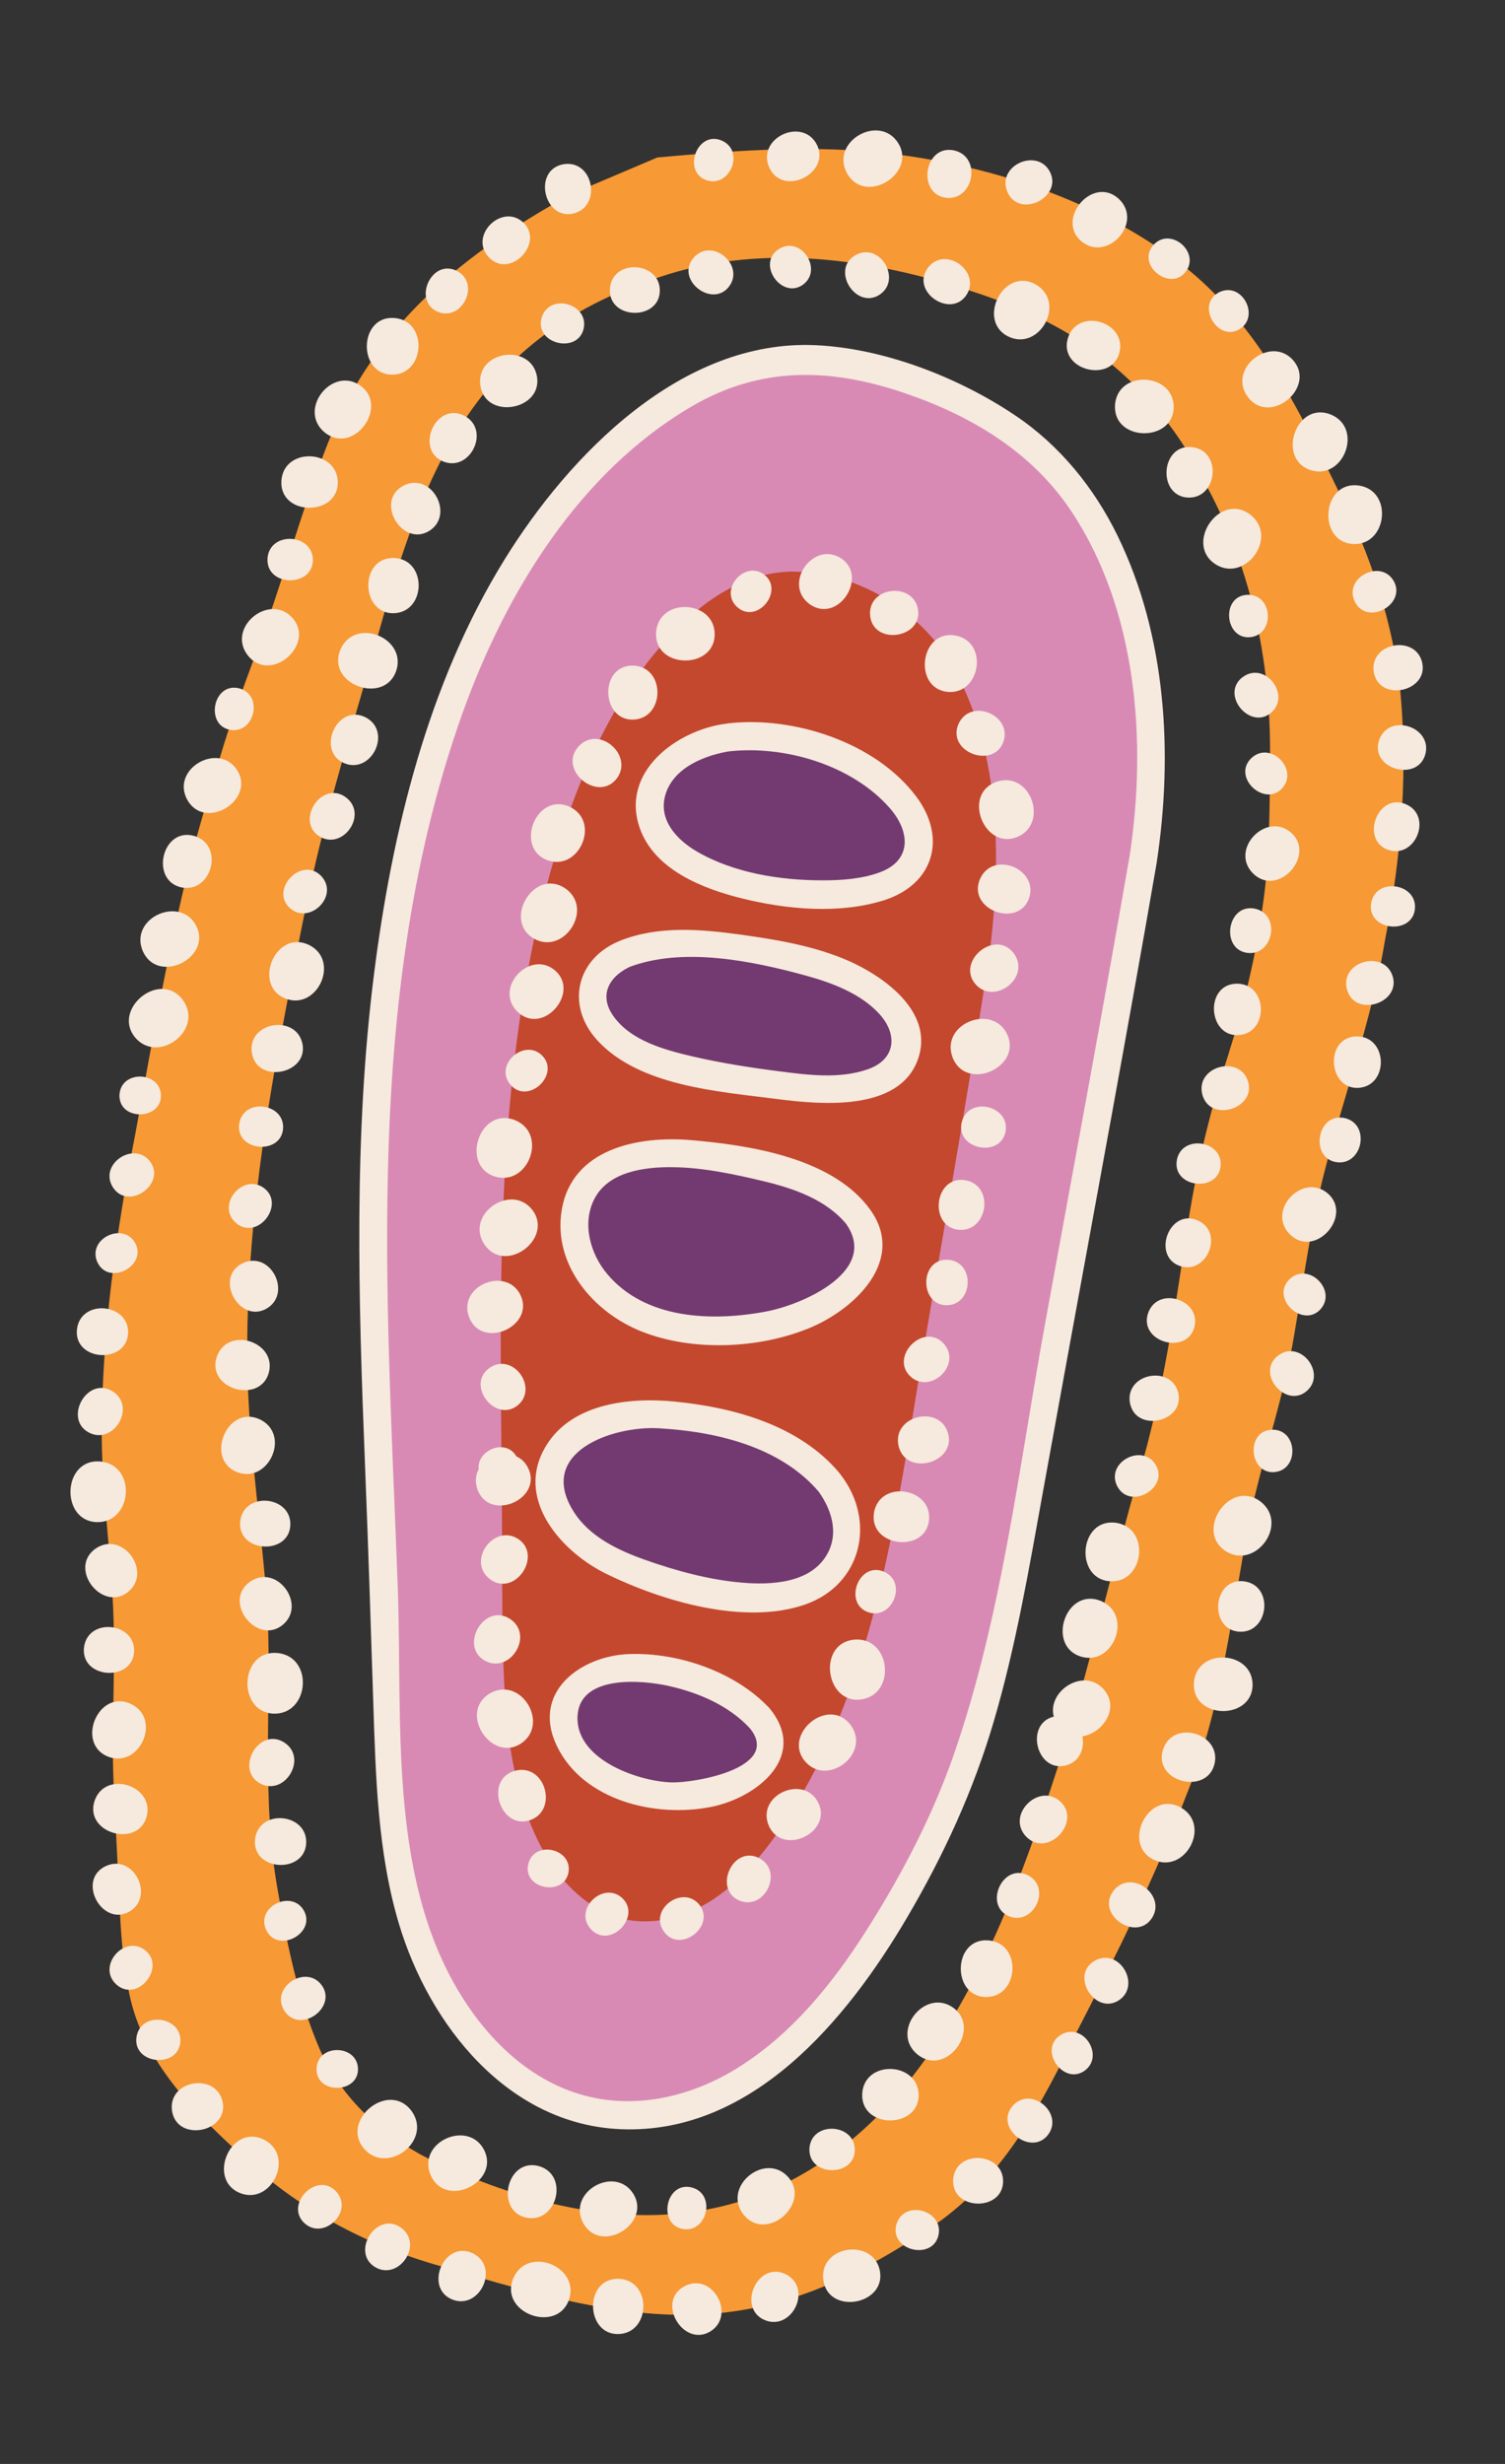 <?xml version="1.0" encoding="UTF-8"?>
<svg id="Layer_1" data-name="Layer 1" xmlns="http://www.w3.org/2000/svg" viewBox="0 0 311.81 510.24">
  <rect x="0" y="0" width="311.81" height="510.24" fill="#333333" stroke="none"/>
  <defs>
    <style>
      .cls-1 {
        fill: #733a71;
      }

      .cls-2 {
        fill: #d88ab5;
      }

      .cls-3 {
        fill: #f6e9dd;
      }

      .cls-4 {
        fill: #c4482e;
      }

      .cls-5 {
        fill: #f79934;
      }

      .cls-6 {
        fill: #f6e9dd;
      }
    </style>
  </defs>
  <g>
    <path class="cls-2" d="M236.86,177.86c5.03-32.08-1.21-74.67-31.82-91.68-8.42-4.84-17.76-8.36-27.22-10.51-19.2-4.77-35.98,3.66-50.03,16.57-19.02,17.11-30.33,39.58-37.73,63.65-19.4,62.74-11.21,129.11-9.93,193.64.41,12.66.75,25.48,3.01,37.93,5,32.31,31.22,61.8,65.48,46.36,20.52-9.87,33.12-30.67,43.47-50.24,13.29-25.42,17.21-54.21,22.43-82.18,7.35-41.13,15.2-82.23,22.31-123.39"/>
    <path class="cls-6" d="M239.65,178.63c3.42-22.58,2.01-47.01-8.16-67.79-4.83-9.86-11.92-18.59-21.06-24.75-11.73-7.91-27.26-13.97-41.47-14.61-27.71-1.26-51,22.66-64.46,44.44-15.84,25.64-23.26,56.17-27.01,85.78-4.24,33.51-3.23,67.39-1.89,101.06.66,16.54,1.2,33.08,1.73,49.63.5,15.29.89,31.18,5.31,45.95,6.27,20.99,22.61,41.69,46.12,42.58,27.09,1.03,46.7-22.65,59.15-43.8,7.62-12.95,13.81-26.4,18.04-40.84,4.52-15.42,7.22-31.29,10.08-47.08,6.27-34.66,12.72-69.28,18.93-103.94,1.58-8.81,3.14-17.63,4.66-26.45.63-3.65-4.95-5.21-5.59-1.54-5.6,32.36-11.64,64.64-17.53,96.95-5.4,29.61-8.95,60.44-18.84,88.98-4.43,12.79-10.76,24.87-17.99,36.29-7.09,11.19-15.7,21.88-27.11,28.89-10.02,6.15-22.13,8.76-33.49,4.95-10.65-3.57-18.91-12.11-24.45-21.63-14.15-24.34-11.21-55.62-12.2-82.7-1.11-30.63-2.95-61.28-1.89-91.94,1.05-30.34,5.06-60.84,15.35-89.53,8.9-24.82,24.11-49.71,47.41-63.36,14.36-8.41,28.86-8,44.3-2.71,13.76,4.71,26.28,12.2,34.43,24.5,13.53,20.43,15.62,47.47,12.04,71.14-.55,3.65,5.03,5.22,5.59,1.54h0Z"/>
  </g>
  <path class="cls-4" d="M205.25,195.61c2.36-20.23,1.72-43.4-9.69-60.5-7.26-10.13-19.4-16.93-31.92-16.73-6.54.13-13.05,3.14-18.36,7.33-16.71,13.57-25.52,34.56-31.25,54.85-13.2,47.78-9.88,97.92-9.99,146.76.06,9.24.05,18.52.87,27.72,1.22,14.7,6.02,33.09,19.33,40.44,9.11,5.12,20.17,1.47,27.52-5.27,5.3-4.65,9.53-10.52,13.15-16.58,15.5-25.65,20.08-55.37,24.86-84.54,5.06-31.13,10.86-62.14,15.47-93.33"/>
  <g>
    <path class="cls-3" d="M99.81,305.97c2.6,4.08,9.56-.05,7.24-4.29-2.47-4.44-9.75-.69-7.46,3.92l.21.37Z"/>
    <path class="cls-3" d="M101.08,283.53c-4.27,3.58,1.47,10.92,5.98,7.64,4.71-3.48-.65-11.25-5.59-7.94l-.39.3Z"/>
    <path class="cls-3" d="M97.43,273.32c3,5.94,13.1,1.25,10.52-4.88-2.77-6.43-13.26-2.29-10.76,4.35l.24.54Z"/>
    <path class="cls-3" d="M100.72,258.19c4.48,5.42,13.78-1.76,9.69-7.48-4.35-5.97-14.19.73-10.06,6.98l.37.5Z"/>
    <path class="cls-3" d="M106.03,231.73c-6.87-1.9-10.42,9.47-3.71,11.84,7.09,2.43,11.36-8.84,4.31-11.64l-.6-.2Z"/>
    <path class="cls-3" d="M106.04,224.93c3.67,3.58,9.85-2.36,6.44-6.18-3.62-3.99-10.23,1.64-6.75,5.85l.31.33Z"/>
    <path class="cls-3" d="M107.7,209.94c5.25,4.06,12.33-4.49,7.37-8.91-5.25-4.6-12.92,3.62-7.82,8.52l.45.38Z"/>
    <path class="cls-3" d="M116.5,183.6c-6.23-3.28-12.06,6.96-6.07,10.66,6.33,3.84,12.83-6.16,6.61-10.34l-.54-.32Z"/>
    <path class="cls-3" d="M117.45,166.84c-6.51-2.25-10.63,8.5-4.3,11.19,6.68,2.78,11.5-7.84,4.86-10.97l-.56-.23Z"/>
    <path class="cls-3" d="M119.57,154.93c-3.61,4.71,4.07,11,7.99,6.55,4.08-4.72-3.3-11.53-7.66-6.95l-.34.4Z"/>
    <path class="cls-3" d="M130.58,137.85c-6.4.51-5.9,11.24.51,11.17,6.75-.13,6.89-11,.05-11.19l-.57.02Z"/>
    <path class="cls-3" d="M135.92,131.54c.22,6.97,11.89,6.99,12.15.02.21-7.33-11.57-8.05-12.14-.63v.62Z"/>
    <path class="cls-3" d="M153.1,126.01c4.06,2.96,9.23-3.66,5.38-6.89-4.07-3.36-9.69,3.02-5.73,6.61l.35.28Z"/>
    <path class="cls-3" d="M168.26,125.44c5.74,3.28,11.53-6.14,6.03-9.8-5.82-3.8-12.23,5.36-6.52,9.49l.49.31Z"/>
    <path class="cls-3" d="M180.34,127.94c1.07,5.64,10.56,4.16,9.88-1.54-.77-5.99-10.44-5.06-9.95,1.04l.07.5Z"/>
    <path class="cls-3" d="M197.37,131.52c-6.75-.55-8.04,10.7-1.35,11.72,7.05,1.01,9.03-10.29,1.94-11.64l-.59-.08Z"/>
    <path class="cls-3" d="M198.4,150.4c-1.77,5.46,7.26,8.73,9.41,3.4,2.21-5.62-6.72-9.46-9.23-3.87l-.18.47Z"/>
    <path class="cls-3" d="M205.97,162.09c-6.41,2.83-2.02,13.71,4.56,11.32,6.91-2.57,3.13-13.82-3.99-11.55l-.58.22Z"/>
    <path class="cls-3" d="M202.84,182.54c-1.92,5.97,7.95,9.5,10.28,3.68,2.39-6.14-7.37-10.3-10.08-4.2l-.19.52Z"/>
    <path class="cls-3" d="M209.71,197.02c-3.95-4.32-11.38,2.06-7.74,6.63,3.87,4.78,11.76-1.21,8.07-6.23l-.33-.4Z"/>
    <path class="cls-3" d="M197.59,219.51c3.12,6.33,13.87,1.47,11.2-5.06-2.87-6.85-14.03-2.58-11.45,4.49l.25.57Z"/>
    <path class="cls-3" d="M199.18,232.75c-.85,5.26,7.9,6.97,9.11,1.78,1.22-5.47-7.51-7.71-9.01-2.24l-.1.46Z"/>
    <path class="cls-3" d="M199.48,244.34c-5.93-.42-6.95,9.48-1.07,10.3,6.2.81,7.83-9.12,1.59-10.24l-.52-.06Z"/>
    <path class="cls-3" d="M195.9,260.87c-5.4.25-5.28,9.3.12,9.42,5.69.08,6.11-9.07.35-9.42h-.48Z"/>
    <path class="cls-3" d="M195.17,277.89c-4.13-3.73-10.59,2.97-6.73,6.97,4.1,4.18,11.03-2.2,7.08-6.62l-.35-.35Z"/>
    <path class="cls-3" d="M186.31,299.93c1.93,5.76,11.67,2.86,10.14-3.02-1.66-6.17-11.67-3.82-10.29,2.51l.15.52Z"/>
    <path class="cls-3" d="M181.02,313.75c-.52,6.58,10.46,7.81,11.43,1.28.96-6.88-10.06-8.78-11.36-1.86l-.07.58Z"/>
    <path class="cls-3" d="M182.72,325.31c-4.93-1.58-7.84,6.57-3.03,8.48,5.07,1.97,8.5-6.09,3.46-8.32l-.43-.16Z"/>
    <path class="cls-3" d="M176.43,339.61c-7.04,1.28-5.29,13.13,1.83,12.34,7.48-.9,6.41-12.97-1.2-12.42l-.63.08Z"/>
    <path class="cls-3" d="M175.83,356.73c-4.69-5.11-13.48,2.46-9.16,7.87,4.6,5.66,13.94-1.46,9.55-7.4l-.39-.47Z"/>
    <path class="cls-3" d="M159.52,378.54c3.12,5.69,12.8.79,10.08-5.1-2.91-6.17-12.99-1.8-10.34,4.59l.25.52Z"/>
    <path class="cls-3" d="M156.8,384.56c-5.2-2-8.84,6.58-3.79,8.94,5.33,2.43,9.52-6.02,4.24-8.74l-.45-.2Z"/>
    <path class="cls-3" d="M137.79,400.31c3.43,4.03,10.35-1.48,7.21-5.74-3.34-4.44-10.67.71-7.49,5.37l.29.37Z"/>
    <path class="cls-3" d="M122.76,399.83c3.93,3.49,9.97-2.89,6.29-6.64-3.9-3.91-10.39,2.17-6.62,6.31l.33.32Z"/>
    <path class="cls-3" d="M109.37,386.39c-.7,4.84,7.35,6.27,8.38,1.49,1.04-5.03-7-6.96-8.29-1.92l-.08.42Z"/>
    <path class="cls-3" d="M106.23,366.84c-5.76,2.13-2.52,11.87,3.37,10.15,6.18-1.87,3.49-11.91-2.86-10.31l-.52.16Z"/>
    <path class="cls-3" d="M100.98,351.01c-5.68,4.13.91,13.84,6.85,10.11,6.22-3.97.15-14.18-6.34-10.45l-.52.34Z"/>
    <path class="cls-3" d="M105.23,334.99c-5.15-2.67-9.89,5.79-4.94,8.81,5.23,3.13,10.53-5.14,5.38-8.55l-.44-.26Z"/>
    <path class="cls-3" d="M101.94,327.31c5,3.02,10.33-5.17,5.55-8.53-5.05-3.49-10.93,4.46-5.98,8.24l.43.29Z"/>
    <path class="cls-3" d="M99.14,308.96c2.82,5.92,12.86,1.53,10.46-4.56-2.58-6.39-12.99-2.56-10.68,4.03l.22.53Z"/>
  </g>
  <g>
    <path class="cls-1" d="M150.97,152.71c10.85-1.47,23.91,2.76,32.42,9.76,5.9,4.63,10.92,13.43,3.92,18.82-10.19,7.66-43.25,3.61-50.61-7.96-6.6-10.15,3.73-19.56,14.1-20.6l.18-.03Z"/>
    <path class="cls-6" d="M150.97,155.6c11.55-1.29,25.48,2.77,33.35,11.71,4.29,4.88,4.64,10.88-2.06,13.34-3.77,1.38-7.95,1.66-11.93,1.65-8.73,0-18.39-1.54-26.02-6.01-3.98-2.34-7.85-6.35-6.53-11.42,1.55-5.98,8.52-8.63,13.96-9.39,3.68-.51,2.11-6.1-1.54-5.59-10.12,1.41-21.6,9.95-17.7,21.45,2.97,8.74,13.06,12.69,21.25,14.71,9.22,2.28,19.98,3.27,29.19.44,10.43-3.19,13.44-12.89,6.81-21.65-8.43-11.13-25.3-16.57-38.79-15.06-3.66.41-3.71,6.21,0,5.79Z"/>
  </g>
  <g>
    <path class="cls-1" d="M129.35,197.56c6.81-2.96,15.56-2.27,24.03-1.11,9.86,1.47,21.15,3.4,28.79,9.6,8.27,6.51,7.8,16.03-3.03,18.56-9.35,2.13-21.11-.35-31.37-2-5.55-1.05-11.15-2.29-16.15-4.89-10.05-5.01-12.87-15.47-2.41-20.1l.14-.06Z"/>
    <path class="cls-6" d="M130.12,200.35c11.2-4.36,25.7-1.39,36.96,1.71,5.35,1.48,11.22,3.68,15.08,7.88s3.49,9.44-2.38,11.49-12.4,1.17-18.16.44-12.15-1.71-18.07-3.09-12.79-3.25-16.42-8.3c-3.2-4.45-.9-8.38,3.69-10.43,3.4-1.52.45-6.51-2.92-5-8.67,3.87-10.54,13.35-4.19,20.33,8.68,9.55,25.21,10.65,37.15,12.19,8.92,1.15,25.34,2.77,29.29-8.13,3.67-10.14-7.75-17.85-15.63-21.01-6.72-2.7-13.98-3.9-21.12-4.89-8.25-1.13-16.88-1.87-24.8,1.21-3.44,1.34-1.94,6.94,1.54,5.59Z"/>
  </g>
  <g>
    <path class="cls-1" d="M177.47,251.54c-3.12-4.28-10.5-7.74-17.1-9.4-10.74-2.52-25.5-5.93-35.11-.25-8.03,4.81-7.79,15.97-2.43,22.87,8.55,11.18,23.84,12.21,37.49,9.46,10.02-1.76,25.5-11.18,17.22-22.57l-.08-.11Z"/>
    <path class="cls-6" d="M179.52,249.49c-8.03-9.85-24.42-12.37-36.34-13.39-10.92-.94-24.68,1.73-26.8,14.46-1.89,11.34,6.56,21.23,16.6,25.19,10.55,4.16,24.35,3.56,34.79-.77,9.5-3.94,20.32-14.33,12.21-24.9-2.24-2.92-7.27-.04-5,2.92,7.66,9.99-8.49,17.1-16.12,18.56-11.22,2.15-25.11,1.71-33.05-7.73-3.47-4.13-5.24-10.31-2.76-15.37,2.86-5.85,10.45-6.82,16.27-6.76,6.4.07,12.74,1.44,18.94,2.92s12.99,3.83,17.18,8.98c2.36,2.89,6.43-1.23,4.1-4.1Z"/>
  </g>
  <g>
    <path class="cls-1" d="M171.71,306.9c-8.09-10.06-24.59-13.7-37.2-14.11-10.01-.35-22.35,5.17-20.43,16.46,3.18,12.02,15.88,16.09,28.3,19.43,8.32,2.01,16.62,3.07,22.94,1.05,10.6-3.1,13.23-14.18,6.49-22.69l-.1-.13Z"/>
    <path class="cls-6" d="M173.76,304.85c-8.27-9.71-21.6-13.36-33.84-14.6-9.73-.98-22.28.38-27.35,10.15-5.53,10.65,4.05,21.13,13.09,25.54,11.51,5.62,28.52,10.67,41.07,6.35,11.77-4.05,14.88-17.22,7.48-26.86-2.24-2.92-7.27-.03-5,2.92,2.98,3.88,4.75,9.04,2.1,13.6-3.44,5.93-11.57,6.3-17.61,5.78-6.81-.58-13.66-2.45-20.09-4.73-5.53-1.96-11.4-4.74-14.68-9.85-7.94-12.37,7.9-17.93,17.57-17.38,11.82.67,25.18,3.79,33.16,13.17,2.42,2.84,6.5-1.27,4.1-4.1Z"/>
  </g>
  <g>
    <path class="cls-1" d="M157.34,355.74c-7.13-8.09-27.04-14.09-36.73-7.59-3.99,2.83-4.78,7.7-2.67,12.07,2.34,4.96,7.53,8.61,12.81,10.32,7.56,2.71,18.43,1.55,24.15-2.38,4.65-2.79,6.41-7.93,2.53-12.3l-.09-.11Z"/>
    <path class="cls-6" d="M159.38,353.7c-7.03-7.51-18.88-11.55-29.03-11.18s-20.4,7.99-14.92,19.16,20.25,14.74,31.72,12.53c9.72-1.87,20.5-10.55,12.23-20.52-2.38-2.87-6.46,1.25-4.1,4.1,6.87,8.28-11.3,11.46-16.19,11.31-7.08-.23-20.36-4.93-19.39-14.2.85-8.11,13.44-6.98,18.8-5.78,6.15,1.37,12.4,4.01,16.77,8.67,2.55,2.73,6.64-1.37,4.1-4.1Z"/>
  </g>
  <g>
    <path class="cls-5" d="M220.78,360.93c-8.29,25.73-17.29,52.59-35.25,73.36-27.51,30.8-61.89,29.41-96.88,12.67-9.7-4.98-17.82-12.4-22.35-22.48-4.38-10.08-6.72-21.3-8.6-32.17-3.66-19.45-1.4-39.25-2.27-58.86-1.19-16.84-3.89-33.56-4.19-50.5-.32-22.19,2.54-44.24,6.49-66.04,1.84-9.8,3.66-19.65,5.71-29.39,3.48-17.12,8.51-33.51,13.29-50.13,9.98-37.11,19.79-67.06,59.88-80,19.99-6.76,41.75-4.16,61.55,1.93,6.48,1.96,12.91,4.29,18.91,7.4,13.75,7.05,25.13,18.51,32.06,32.34,9.95,17.65,14.18,37.51,14,57.74-.1,10.25.01,20.46-1.5,30.65-1.42,10.57-3.99,20.96-7.19,31.1-3.67,11.25-6.4,22.67-8.24,34.35-2.74,17.76-5.15,35.59-10.36,52.86-5.22,18.3-9.47,36.8-15.03,55l-.05.16ZM118.34,40.19c-22.21,12.25-40.78,27.05-50.29,51.3-4.3,10.79-7.63,22.28-11.31,33.31-3.44,10.35-7.67,20.41-10.82,30.9-1.88,6.11-3.7,12.35-5.43,18.54-5.22,19.86-8.73,40.14-12.41,60.32-4.02,20.59-7.01,41.66-7.01,62.68.09,13.8,2.41,27.43,2.52,41.22.09,7.09-.13,14.23-.21,21.33-.1,9.06.65,18.21,1.02,27.23.44,8.14.55,16.34,2.1,24.34,2.42,14.56,12.8,25.14,23.26,34.72,11.74,11.27,26.21,18.95,41.79,23.27,41.94,12.62,65.24,17.08,103.34-9.49,13.4-9.81,21.08-24.39,28.16-39.02,8.22-15.94,16.36-32.32,22.75-49.13,7.41-18.1,9.34-37.69,13.04-56.75,2.63-12.97,7.15-25.47,9.29-38.5,1.93-11.23,3.41-22.58,6.23-33.64,4.08-16.01,9.85-31.62,12.57-48,3.48-17.79,4.95-36.1,2.93-54.18-1.68-11.99-5.33-23.71-10.47-34.63-8.74-18.03-17.26-37-33.05-50.05-18.34-14.58-41.88-22.17-64.99-24.49-15.02-1.35-30.15-.23-45.17,1.14"/>
    <g>
      <path class="cls-3" d="M219.66,357.9c4.65,5.15,13.52-2.35,9.23-7.81-4.56-5.7-13.96,1.35-9.62,7.33l.39.47Z"/>
      <path class="cls-3" d="M227.41,331.29c-6.77-1.93-10.36,9.28-3.74,11.67,6.98,2.45,11.28-8.66,4.33-11.47l-.59-.2Z"/>
      <path class="cls-3" d="M230.52,315.28c-6.99-.2-7.71,11.48-.75,12.16,7.33.65,8.75-11.1,1.37-12.11l-.62-.05Z"/>
      <path class="cls-3" d="M231.68,308.13c2.81,4.42,10.36-.03,7.86-4.63-2.66-4.82-10.56-.78-8.09,4.23l.23.4Z"/>
      <path class="cls-3" d="M234.21,290.96c1.54,5.66,11.09,3.4,9.94-2.35-1.25-6.04-11.04-4.33-10.06,1.85l.11.51Z"/>
      <path class="cls-3" d="M237.73,272.4c-1.32,5.6,7.97,8.11,9.67,2.61,1.74-5.79-7.49-8.88-9.53-3.1l-.14.49Z"/>
      <path class="cls-3" d="M247.63,252.52c-5.56-1.75-8.79,7.45-3.37,9.57,5.72,2.19,9.54-6.91,3.85-9.39l-.48-.18Z"/>
      <path class="cls-3" d="M243.76,240.75c-.34,5.24,8.41,6.09,9.11.89.69-5.48-8.1-6.87-9.06-1.35l-.05.46Z"/>
      <path class="cls-3" d="M249.25,227.13c1.98,5.3,10.95,2.28,9.34-3.14-1.74-5.69-10.99-3.17-9.49,2.67l.15.48Z"/>
      <path class="cls-3" d="M255.68,203.73c-6.08.69-5.27,10.9.85,10.63,6.43-.34,6.22-10.7-.31-10.66l-.54.04Z"/>
      <path class="cls-3" d="M259.56,188.1c-5.3-.61-6.61,8.22-1.37,9.19,5.53.98,7.38-7.86,1.83-9.12l-.47-.08Z"/>
      <path class="cls-3" d="M260.07,181.29c5.18,4.15,12.4-4.29,7.52-8.78-5.18-4.68-12.97,3.41-7.96,8.39l.44.39Z"/>
      <path class="cls-3" d="M258.92,157.35c-3.31,3.92,3.07,9.67,6.64,5.98,3.72-3.91-2.38-10.09-6.33-6.31l-.31.33Z"/>
      <path class="cls-3" d="M257.11,140.5c-4.02,3.64,1.86,10.56,6.11,7.2,4.45-3.57-1.07-10.91-5.74-7.5l-.37.3Z"/>
      <path class="cls-3" d="M258,123.21c-5.01.67-4.15,9.08.89,8.75,5.3-.39,4.94-8.94-.44-8.79l-.44.04Z"/>
      <path class="cls-3" d="M258.52,106.21c-6.13-3.8-12.82,6.24-6.97,10.45,6.19,4.38,13.55-5.36,7.49-10.09l-.52-.36Z"/>
      <path class="cls-3" d="M246.53,92.56c-6.02-.19-6.66,9.86-.67,10.46,6.3.58,7.55-9.54,1.2-10.42l-.53-.04Z"/>
      <path class="cls-3" d="M231,84.44c.18,6.99,11.87,7.06,12.17.08.25-7.34-11.56-8.12-12.16-.7v.62Z"/>
      <path class="cls-3" d="M221.12,70.54c-1.28,6.24,9.08,8.71,10.78,2.58,1.74-6.47-8.58-9.59-10.64-3.13l-.14.54Z"/>
      <path class="cls-3" d="M214.02,58.62c-6.41-2.81-11.46,7.76-5.26,11,6.55,3.36,12.29-7.02,5.81-10.72l-.55-.27Z"/>
      <path class="cls-3" d="M192,55.81c-2.98,4.76,4.82,9.99,8.11,5.45,3.42-4.81-4.14-10.56-7.83-5.86l-.28.41Z"/>
      <path class="cls-3" d="M176.86,53.07c-4.52,3.14.48,10.88,5.21,8.06,4.95-3.01.35-11.13-4.8-8.31l-.41.26Z"/>
      <path class="cls-3" d="M161.02,51.81c-4.06,3.12.94,10.07,5.2,7.24,4.46-3.02-.17-10.34-4.82-7.5l-.37.26Z"/>
      <path class="cls-3" d="M143.41,53.74c-3.14,4.44,4.1,9.93,7.54,5.72,3.58-4.46-3.41-10.44-7.24-6.1l-.3.38Z"/>
      <path class="cls-3" d="M126.35,60.24c.1,5.95,10.04,6.11,10.35.17.28-6.25-9.76-7.01-10.34-.7l-.02.52Z"/>
      <path class="cls-3" d="M112.12,66.19c-1.01,5.07,7.41,7.03,8.76,2.04,1.38-5.26-7.01-7.74-8.65-2.49l-.11.44Z"/>
      <path class="cls-3" d="M99.6,80.28c1.49,6.65,12.7,4.53,11.67-2.21-1.14-7.08-12.59-5.6-11.77,1.62l.1.59Z"/>
      <path class="cls-3" d="M95.64,85.84c-5.61-2.12-9.46,7.14-4.02,9.64,5.75,2.58,10.2-6.54,4.5-9.43l-.49-.21Z"/>
      <path class="cls-3" d="M83.08,100.87c-5.15,3.45.33,12.24,5.7,9.16,5.62-3.29.61-12.51-5.23-9.44l-.47.28Z"/>
      <path class="cls-3" d="M81.03,115.56c-6.55.45-6.16,11.44.41,11.43,6.91-.06,7.16-11.18.17-11.45h-.58Z"/>
      <path class="cls-3" d="M70.31,135.11c-2.1,6.79,9.13,10.68,11.69,4.05,2.64-6.99-8.47-11.59-11.48-4.64l-.21.59Z"/>
      <path class="cls-3" d="M75.2,148.31c-5.63-2.13-9.5,7.16-4.03,9.67,5.77,2.59,10.24-6.56,4.52-9.46l-.49-.21Z"/>
      <path class="cls-3" d="M71.19,164.8c-4.87-2.8-9.81,5.19-5.15,8.31,4.93,3.24,10.4-4.52,5.56-8.04l-.42-.27Z"/>
      <path class="cls-3" d="M66.27,181.14c-3.97-3.56-10.14,2.89-6.42,6.71,3.94,3.99,10.56-2.15,6.76-6.38l-.34-.33Z"/>
      <path class="cls-3" d="M63.43,195.43c-6.54-2.39-10.91,8.42-4.54,11.25,6.72,2.93,11.77-7.73,5.11-11.01l-.57-.24Z"/>
      <path class="cls-3" d="M52.26,218.45c1.42,5.95,11.44,3.89,10.43-2.14-1.12-6.33-11.36-4.86-10.53,1.61l.1.53Z"/>
      <path class="cls-3" d="M49.51,233.18c-.24,5.25,8.52,5.93,9.12.72.58-5.49-8.22-6.71-9.07-1.18l-.04.46Z"/>
      <path class="cls-3" d="M49.24,253.53c4.34,3.08,9.73-4.01,5.61-7.38-4.36-3.51-10.23,3.33-5.98,7.09l.37.29Z"/>
      <path class="cls-3" d="M49.82,261.83c-5.22,3.16-.22,12.06,5.2,9.27,5.68-2.99,1.16-12.28-4.73-9.52l-.47.26Z"/>
      <path class="cls-3" d="M44.76,281.49c-1.49,6.3,8.97,9.13,10.88,2.95,1.96-6.52-8.43-10-10.72-3.5l-.16.55Z"/>
      <path class="cls-3" d="M53.33,293.71c-6.42-2.35-10.7,8.25-4.46,11.04,6.59,2.88,11.55-7.58,5.02-10.8l-.56-.23Z"/>
      <path class="cls-3" d="M49.74,315.51c-.11,5.98,9.88,6.49,10.4.54.5-6.27-9.57-7.39-10.37-1.06l-.03.53Z"/>
      <path class="cls-3" d="M51.36,327.88c-4.9,4.19,1.84,12.61,7.01,8.76,5.41-4.09-.9-12.99-6.56-9.11l-.45.35Z"/>
      <path class="cls-3" d="M56.8,342.27c-7.23.11-7.44,12.2-.23,12.59,7.59.35,8.54-11.85.87-12.56l-.64-.02Z"/>
      <path class="cls-3" d="M58.41,360.56c-5.08-2.5-9.54,5.85-4.65,8.69,5.17,2.95,10.18-5.22,5.08-8.45l-.44-.24Z"/>
      <path class="cls-3" d="M52.81,381.43c-.02,6.1,10.18,6.47,10.62.38.41-6.4-9.88-7.38-10.59-.92l-.03.54Z"/>
      <path class="cls-3" d="M55.35,400.04c2.57,4.34,9.96.28,7.7-4.22-2.42-4.72-10.13-1.06-7.91,3.83l.21.39Z"/>
      <path class="cls-3" d="M59.18,416.77c3.34,4.23,10.58-1.12,7.55-5.56-3.23-4.65-10.88.32-7.82,5.18l.28.39Z"/>
      <path class="cls-3" d="M65.59,428.78c.31,4.92,8.55,4.68,8.58-.25,0-5.18-8.35-5.43-8.59-.18v.44Z"/>
      <path class="cls-3" d="M84.85,436.63c-4.84-5.35-14.06,2.45-9.6,8.12,4.74,5.93,14.52-1.4,10-7.63l-.4-.49Z"/>
      <path class="cls-3" d="M89.5,451c3.43,6.14,13.88.74,10.88-5.62-3.21-6.66-14.09-1.84-11.16,5.06l.28.56Z"/>
      <path class="cls-3" d="M111.1,448.44c-6.21-1.09-8.37,9.23-2.25,10.75,6.45,1.54,9.25-8.76,2.8-10.63l-.54-.12Z"/>
      <path class="cls-3" d="M121.16,460.89c3.92,5.68,13.63-.56,10.12-6.49-3.75-6.21-13.94-.49-10.44,5.98l.32.52Z"/>
      <path class="cls-3" d="M142.85,452.89c-5-.72-6.47,7.6-1.54,8.66,5.2,1.07,7.19-7.25,1.97-8.58l-.44-.08Z"/>
      <path class="cls-3" d="M154.45,459.06c4.84,4.97,13.42-2.84,8.94-8.13-4.76-5.53-13.9,1.85-9.34,7.67l.41.46Z"/>
      <path class="cls-3" d="M167.7,445.34c.17,5.4,9.2,5.42,9.4.02.17-5.68-8.96-6.24-9.4-.5v.48Z"/>
      <path class="cls-3" d="M178.63,434.14c.3,6.71,11.54,6.57,11.7-.14.11-7.06-11.25-7.6-11.69-.46v.59Z"/>
      <path class="cls-3" d="M190.59,425.81c5.85,3.84,12.6-5.74,7.02-9.97-5.9-4.4-13.29,4.87-7.52,9.61l.5.36Z"/>
      <path class="cls-3" d="M204.15,401.79c-6.74.18-6.81,11.47-.07,11.75,7.09.24,7.83-11.16.67-11.73h-.6Z"/>
      <path class="cls-3" d="M212.58,388.16c-4.98-2-8.6,6.21-3.77,8.55,5.1,2.42,9.25-5.66,4.21-8.35l-.43-.2Z"/>
      <path class="cls-3" d="M212.97,380.68c4.45,3.77,10.99-3.46,6.82-7.52-4.43-4.24-11.47,2.67-7.19,7.17l.38.35Z"/>
      <path class="cls-3" d="M218.2,355.51c-5.78,1.53-3.54,11.27,2.32,10.15,6.16-1.24,4.49-11.22-1.81-10.26l-.52.11Z"/>
      <path class="cls-3" d="M116.28,34.11c-5.78,1.53-3.54,11.27,2.32,10.15,6.16-1.24,4.49-11.22-1.81-10.26l-.52.11Z"/>
      <path class="cls-3" d="M101.67,53.66c4.45,3.77,10.99-3.46,6.82-7.52-4.43-4.24-11.47,2.67-7.19,7.17l.38.35Z"/>
      <path class="cls-3" d="M94.25,55.92c-4.98-2-8.6,6.21-3.77,8.55,5.1,2.42,9.25-5.66,4.21-8.35l-.43-.2Z"/>
      <path class="cls-3" d="M81.09,65.83c-6.74.18-6.81,11.47-.07,11.75,7.09.24,7.83-11.16.67-11.73h-.6Z"/>
      <path class="cls-3" d="M67.79,89.93c5.85,3.84,12.6-5.74,7.02-9.97-5.9-4.4-13.29,4.87-7.52,9.61l.5.36Z"/>
      <path class="cls-3" d="M58.29,100.19c.3,6.71,11.54,6.57,11.7-.14.11-7.06-11.25-7.6-11.69-.46v.59Z"/>
      <path class="cls-3" d="M55.42,116.11c.17,5.4,9.2,5.42,9.4.02.17-5.68-8.96-6.24-9.4-.5v.48Z"/>
      <path class="cls-3" d="M51.76,136.21c4.84,4.97,13.42-2.84,8.94-8.13-4.76-5.53-13.9,1.85-9.34,7.67l.41.46Z"/>
      <path class="cls-3" d="M49.08,142.45c-5-.72-6.47,7.6-1.54,8.66,5.2,1.07,7.19-7.25,1.97-8.58l-.44-.08Z"/>
      <path class="cls-3" d="M39.11,166.13c3.92,5.68,13.63-.56,10.12-6.49-3.75-6.21-13.94-.49-10.44,5.98l.32.52Z"/>
      <path class="cls-3" d="M39.65,172.97c-6.21-1.09-8.37,9.23-2.25,10.75,6.45,1.54,9.25-8.76,2.8-10.63l-.54-.12Z"/>
      <path class="cls-3" d="M29.86,197.51c3.43,6.14,13.88.74,10.88-5.62-3.21-6.66-14.09-1.84-11.16,5.06l.28.56Z"/>
      <path class="cls-3" d="M37.48,206.58c-4.84-5.35-14.06,2.45-9.6,8.12,4.74,5.93,14.52-1.4,10-7.63l-.4-.49Z"/>
      <path class="cls-3" d="M24.76,227.19c.31,4.92,8.55,4.68,8.58-.25,0-5.18-8.35-5.43-8.59-.18v.44Z"/>
      <path class="cls-3" d="M23.66,246.25c3.34,4.23,10.58-1.12,7.55-5.56-3.23-4.65-10.88.32-7.82,5.18l.28.39Z"/>
      <path class="cls-3" d="M20.39,261.78c2.57,4.34,9.96.28,7.7-4.22-2.42-4.72-10.13-1.06-7.91,3.83l.21.39Z"/>
      <path class="cls-3" d="M15.91,275.85c-.02,6.1,10.18,6.47,10.62.38.41-6.4-9.88-7.38-10.59-.92l-.03.54Z"/>
      <path class="cls-3" d="M22.89,287.87c-5.08-2.5-9.54,5.85-4.65,8.69,5.17,2.95,10.18-5.22,5.08-8.45l-.44-.24Z"/>
      <path class="cls-3" d="M20.13,302.61c-7.23.11-7.44,12.2-.23,12.59,7.59.35,8.54-11.85.87-12.56l-.64-.02Z"/>
      <path class="cls-3" d="M19.36,321.03c-4.9,4.19,1.84,12.61,7.01,8.76,5.41-4.09-.9-12.99-6.56-9.11l-.45.35Z"/>
      <path class="cls-3" d="M17.37,341.67c-.11,5.98,9.88,6.49,10.4.54.5-6.27-9.57-7.39-10.37-1.06l-.03.53Z"/>
      <path class="cls-3" d="M26.61,352.63c-6.42-2.35-10.7,8.25-4.46,11.04,6.59,2.88,11.55-7.58,5.02-10.8l-.56-.23Z"/>
      <path class="cls-3" d="M19.45,373.42c-1.49,6.3,8.97,9.13,10.88,2.95,1.96-6.52-8.43-10-10.72-3.5l-.16.55Z"/>
      <path class="cls-3" d="M21.4,386.7c-5.22,3.16-.22,12.06,5.2,9.27,5.68-2.99,1.16-12.28-4.73-9.52l-.47.26Z"/>
      <path class="cls-3" d="M24.53,411.29c4.34,3.08,9.73-4.01,5.61-7.38-4.36-3.51-10.23,3.33-5.98,7.09l.37.29Z"/>
      <path class="cls-3" d="M28.23,422.29c-.24,5.25,8.52,5.93,9.12.72.58-5.49-8.22-6.71-9.07-1.18l-.04.46Z"/>
      <path class="cls-3" d="M35.73,437.58c1.42,5.95,11.44,3.89,10.43-2.14-1.12-6.33-11.36-4.86-10.53,1.61l.1.53Z"/>
      <path class="cls-3" d="M54.05,442.8c-6.54-2.39-10.91,8.42-4.54,11.25,6.72,2.93,11.77-7.73,5.11-11.01l-.57-.24Z"/>
      <path class="cls-3" d="M69.32,453.5c-3.97-3.56-10.14,2.89-6.42,6.71,3.94,3.99,10.56-2.15,6.76-6.38l-.34-.33Z"/>
      <path class="cls-3" d="M82.67,461.04c-4.87-2.8-9.81,5.19-5.15,8.31,4.93,3.24,10.4-4.52,5.56-8.04l-.42-.27Z"/>
      <path class="cls-3" d="M97.51,466.42c-5.63-2.13-9.5,7.16-4.03,9.67,5.77,2.59,10.24-6.56,4.52-9.46l-.49-.21Z"/>
      <path class="cls-3" d="M106.12,472.38c-2.1,6.79,9.13,10.68,11.69,4.05,2.64-6.99-8.47-11.59-11.48-4.64l-.21.59Z"/>
      <path class="cls-3" d="M127.59,471.91c-6.55.45-6.16,11.44.41,11.43,6.91-.06,7.16-11.18.17-11.45h-.58Z"/>
      <path class="cls-3" d="M141.34,473.71c-5.15,3.45.33,12.24,5.7,9.16,5.62-3.29.61-12.51-5.23-9.44l-.47.28Z"/>
      <path class="cls-3" d="M162.31,470.74c-5.61-2.12-9.46,7.14-4.02,9.64,5.75,2.58,10.2-6.54,4.5-9.43l-.49-.21Z"/>
      <path class="cls-3" d="M170.66,472.65c1.49,6.65,12.7,4.53,11.67-2.21-1.14-7.08-12.59-5.6-11.77,1.62l.1.59Z"/>
      <path class="cls-3" d="M185.63,461.01c-1.01,5.07,7.41,7.03,8.76,2.04,1.38-5.26-7.01-7.74-8.65-2.49l-.11.44Z"/>
      <path class="cls-3" d="M197.47,451.78c.1,5.95,10.04,6.11,10.35.17.28-6.25-9.76-7.01-10.34-.7l-.02.52Z"/>
      <path class="cls-3" d="M209.5,436.47c-3.14,4.44,4.1,9.93,7.54,5.72,3.58-4.46-3.41-10.44-7.24-6.1l-.3.38Z"/>
      <path class="cls-3" d="M219.39,421.65c-4.06,3.12.94,10.07,5.2,7.24,4.46-3.02-.17-10.34-4.82-7.5l-.37.26Z"/>
      <path class="cls-3" d="M226.44,406.26c-4.52,3.14.48,10.88,5.21,8.06,4.95-3.01.35-11.13-4.8-8.31l-.41.26Z"/>
      <path class="cls-3" d="M230.42,391.94c-2.98,4.76,4.82,9.99,8.11,5.45,3.42-4.81-4.14-10.56-7.83-5.86l-.28.41Z"/>
      <path class="cls-3" d="M244.1,374.02c-6.41-2.81-11.46,7.76-5.26,11,6.55,3.36,12.29-7.02,5.81-10.72l-.55-.27Z"/>
      <path class="cls-3" d="M240.8,362.88c-1.28,6.24,9.08,8.71,10.78,2.58,1.74-6.47-8.58-9.59-10.64-3.13l-.14.54Z"/>
      <path class="cls-3" d="M247.34,349.05c.18,6.99,11.87,7.06,12.17.08.25-7.34-11.56-8.12-12.16-.7v.62Z"/>
      <path class="cls-3" d="M257.23,327.42c-6.02-.19-6.66,9.86-.67,10.46,6.3.58,7.55-9.54,1.2-10.42l-.53-.04Z"/>
      <path class="cls-3" d="M260.65,310.59c-6.13-3.8-12.82,6.24-6.97,10.45,6.19,4.38,13.55-5.36,7.49-10.09l-.52-.36Z"/>
      <path class="cls-3" d="M263.08,296.1c-5.01.67-4.15,9.08.89,8.75,5.3-.39,4.94-8.94-.44-8.79l-.44.04Z"/>
      <path class="cls-3" d="M264.47,280.98c-4.02,3.64,1.86,10.56,6.11,7.2,4.45-3.57-1.07-10.91-5.74-7.5l-.37.3Z"/>
      <path class="cls-3" d="M266.85,265.24c-3.31,3.92,3.07,9.67,6.64,5.98,3.72-3.91-2.38-10.09-6.33-6.31l-.31.33Z"/>
      <path class="cls-3" d="M267.7,256.03c5.18,4.15,12.4-4.29,7.52-8.78-5.18-4.68-12.97,3.41-7.96,8.39l.44.39Z"/>
      <path class="cls-3" d="M278.1,231.45c-5.3-.61-6.61,8.22-1.37,9.19,5.53.98,7.38-7.86,1.83-9.12l-.47-.08Z"/>
      <path class="cls-3" d="M280.53,214.65c-6.08.69-5.27,10.9.85,10.63,6.43-.34,6.22-10.7-.31-10.66l-.54.04Z"/>
      <path class="cls-3" d="M279.21,205.35c1.98,5.3,10.95,2.28,9.34-3.14-1.74-5.69-10.99-3.17-9.49,2.67l.15.48Z"/>
      <path class="cls-3" d="M284.02,187.49c-.34,5.24,8.41,6.09,9.11.89.69-5.48-8.1-6.87-9.06-1.35l-.05.46Z"/>
      <path class="cls-3" d="M290.8,166.36c-5.56-1.75-8.79,7.45-3.37,9.57,5.72,2.19,9.54-6.91,3.85-9.39l-.48-.18Z"/>
      <path class="cls-3" d="M285.59,153.74c-1.32,5.6,7.97,8.11,9.67,2.61,1.74-5.79-7.49-8.88-9.53-3.1l-.14.49Z"/>
      <path class="cls-3" d="M284.74,139.69c1.54,5.66,11.09,3.4,9.94-2.35-1.25-6.04-11.04-4.33-10.06,1.85l.11.51Z"/>
      <path class="cls-3" d="M280.94,125.03c2.81,4.42,10.36-.03,7.86-4.63-2.66-4.82-10.56-.78-8.09,4.23l.23.4Z"/>
      <path class="cls-3" d="M280.83,100.48c-6.99-.2-7.71,11.48-.75,12.16,7.33.65,8.75-11.1,1.37-12.11l-.62-.05Z"/>
      <path class="cls-3" d="M275.08,85.62c-6.77-1.93-10.36,9.28-3.74,11.67,6.98,2.45,11.28-8.66,4.33-11.47l-.59-.2Z"/>
      <path class="cls-3" d="M258.89,82.65c4.65,5.15,13.52-2.35,9.23-7.81-4.56-5.7-13.96,1.35-9.62,7.33l.39.47Z"/>
      <path class="cls-3" d="M252.19,60.75c-4.22,2.7.07,9.92,4.46,7.51,4.61-2.57.7-10.11-4.08-7.73l-.38.22Z"/>
      <path class="cls-3" d="M238.68,51.09c-2.92,4.05,3.7,9.15,6.88,5.31,3.32-4.07-3.06-9.61-6.61-5.65l-.27.35Z"/>
      <path class="cls-3" d="M231.32,40.79c-5.37-4.04-12.43,4.72-7.35,9.12,5.38,4.59,13.04-3.84,7.81-8.74l-.46-.38Z"/>
      <path class="cls-3" d="M208.93,40.2c2.73,4.89,11.05.6,8.67-4.47-2.55-5.31-11.22-1.47-8.89,4.02l.22.44Z"/>
      <path class="cls-3" d="M197.14,31.06c-5.68-.61-7.02,8.86-1.39,9.86,5.93,1,7.84-8.48,1.89-9.78l-.5-.08Z"/>
      <path class="cls-3" d="M175.83,36.43c4.05,5.8,13.96-.65,10.32-6.71-3.88-6.34-14.28-.42-10.66,6.18l.33.53Z"/>
      <path class="cls-3" d="M159.62,35.17c3.13,5.45,12.41.51,9.66-5.14-2.94-5.92-12.61-1.48-9.91,4.65l.25.49Z"/>
      <path class="cls-3" d="M149.12,28.95c-4.82-1.53-7.63,6.44-2.93,8.3,4.96,1.91,8.28-5.97,3.35-8.14l-.42-.15Z"/>
    </g>
  </g>
</svg>
